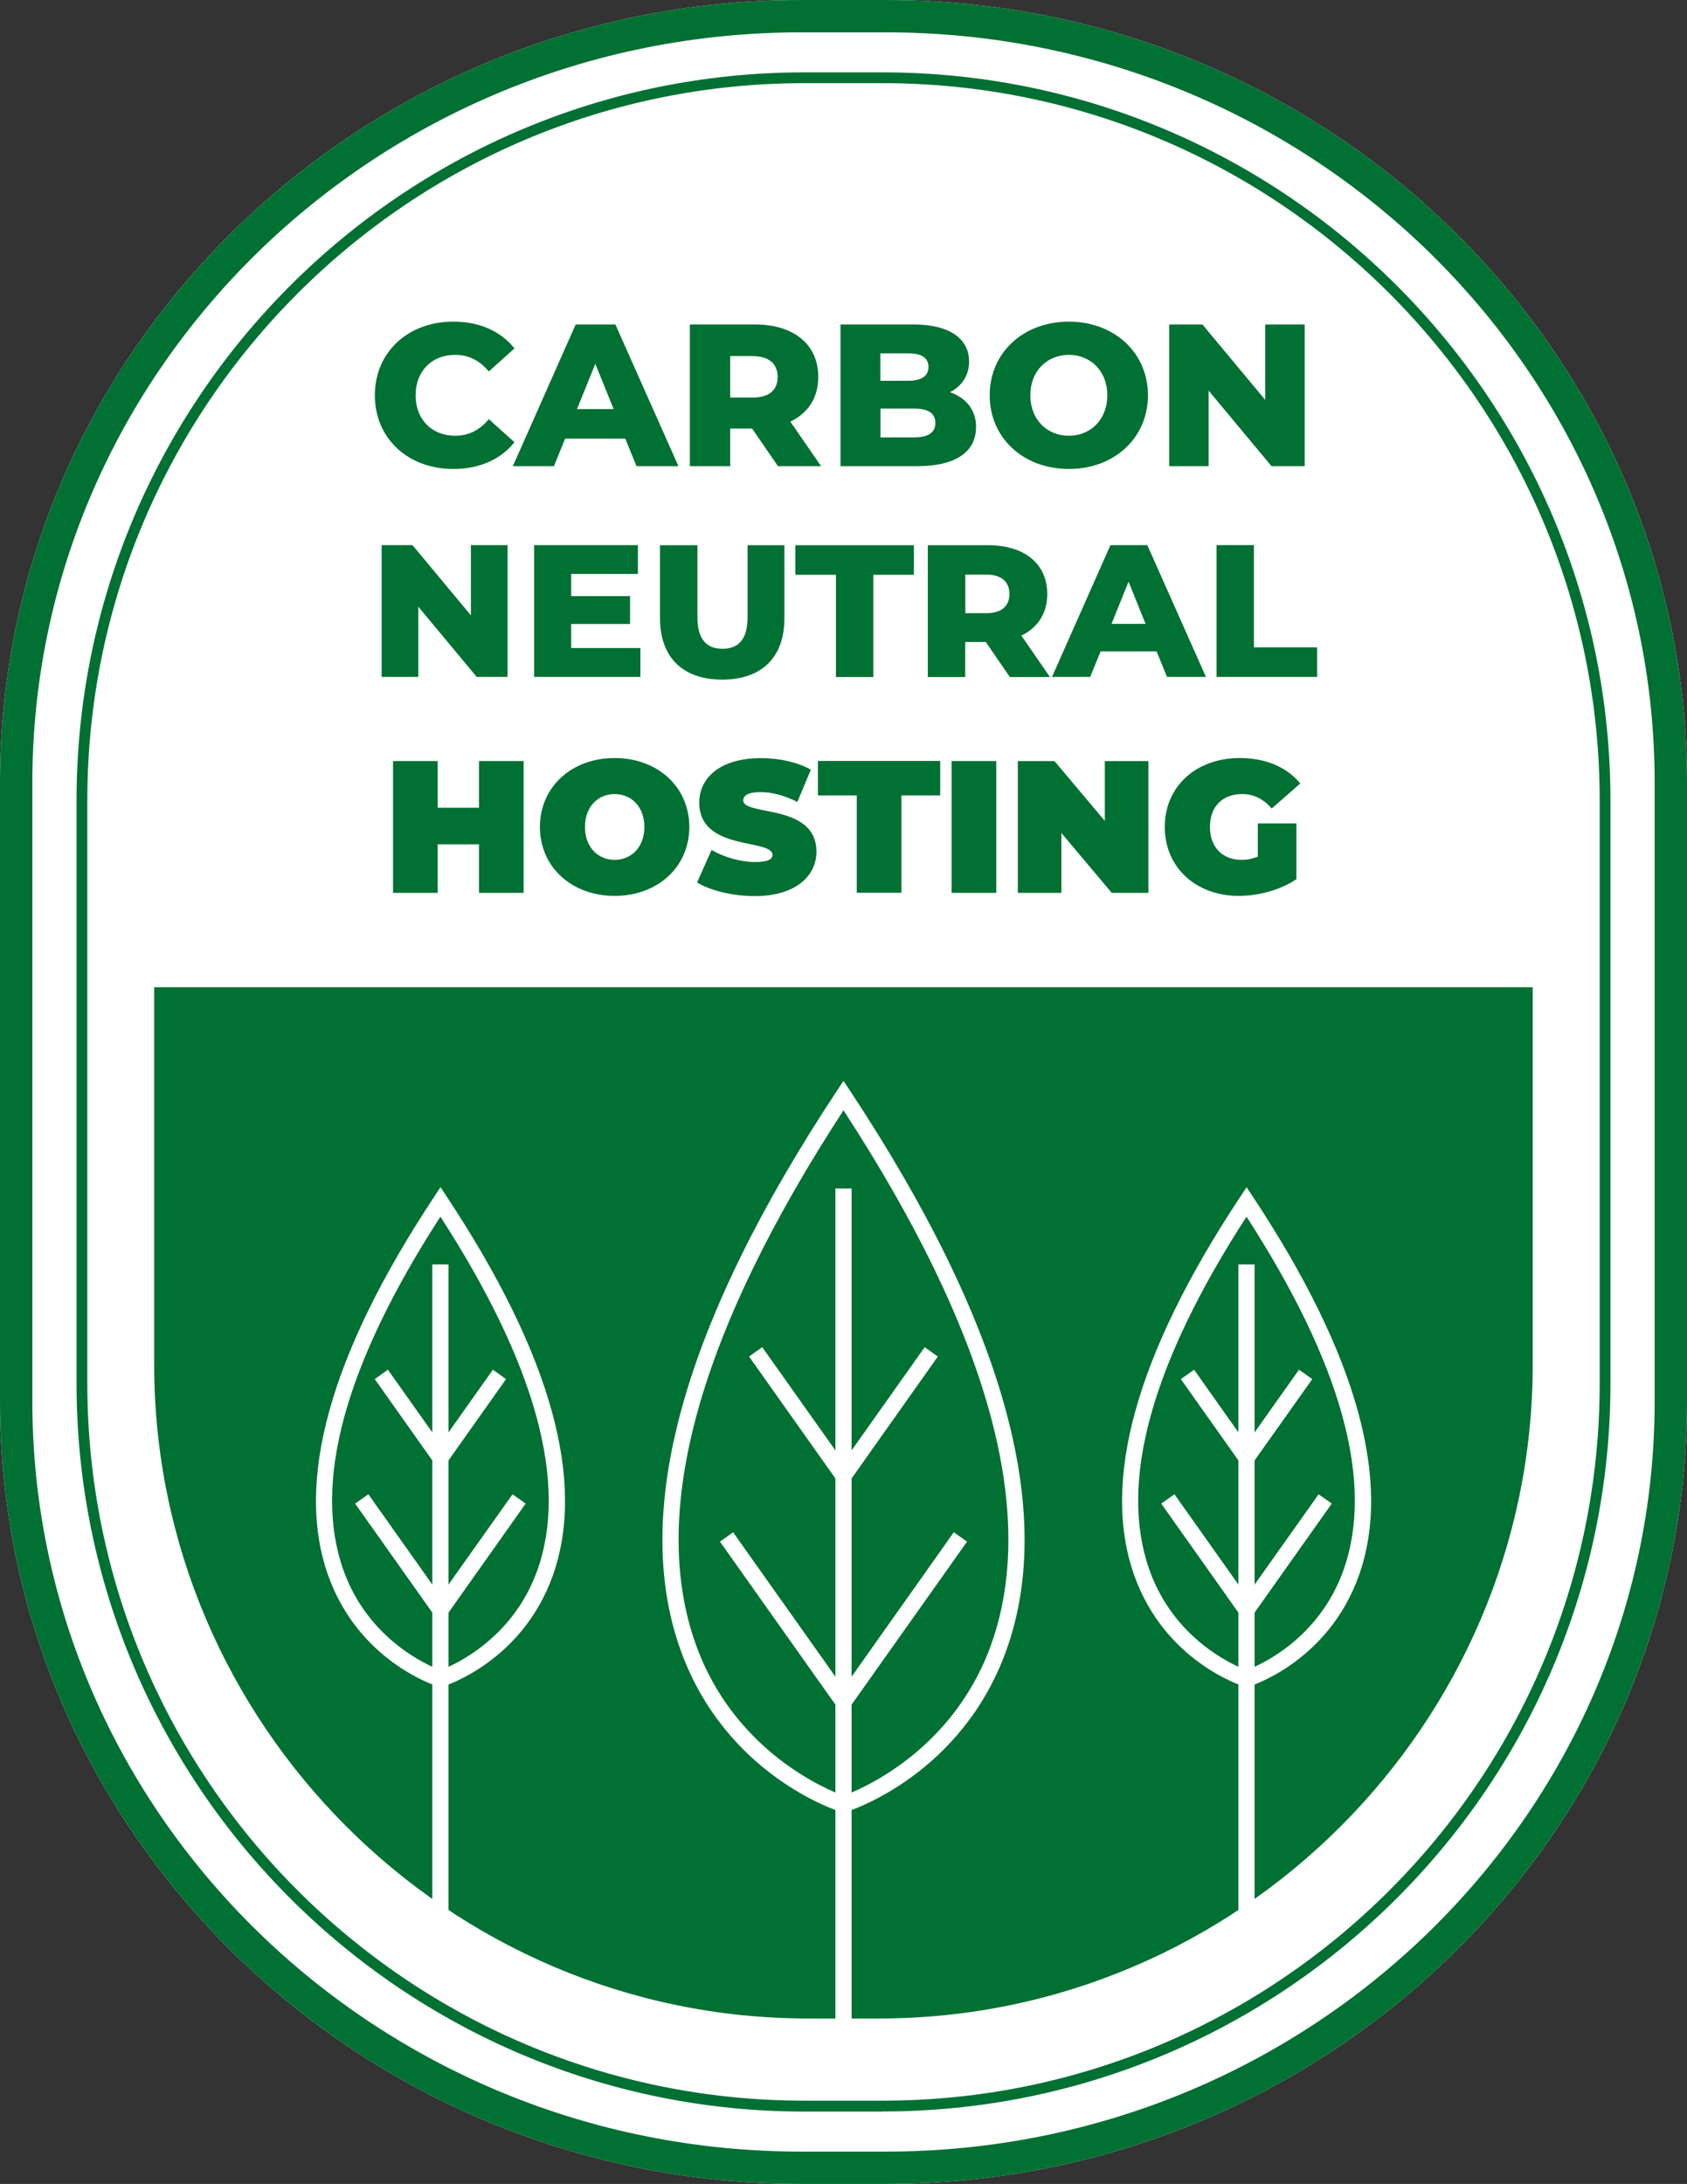 <?xml version="1.0" encoding="UTF-8"?> <svg xmlns="http://www.w3.org/2000/svg" id="TEXTS" width="156.48" height="202.48" viewBox="0 0 156.48 202.48"><rect x="0" y="0" width="156.48" height="202.48" fill="#333333" stroke="none"/><path d="m82.19,202.48h-7.91C33.32,202.48,0,169.92,0,129.91v-57.34C0,32.56,33.32,0,74.29,0h7.91c40.96,0,74.28,32.56,74.28,72.57v57.34c0,40.02-33.32,72.57-74.28,72.57Z" style="fill:#fff; stroke-width:0px;"></path><path d="m82.19,202.48h-7.91C33.32,202.48,0,169.92,0,129.91v-57.34C0,32.56,33.32,0,74.29,0h7.91c40.96,0,74.28,32.56,74.28,72.57v57.34c0,40.02-33.32,72.57-74.28,72.57ZM74.29,3C34.98,3,3,34.21,3,72.57v57.34c0,38.36,31.98,69.57,71.29,69.57h7.91c39.31,0,71.28-31.21,71.28-69.57v-57.34c0-38.36-31.98-69.57-71.28-69.57h-7.91Z" style="fill:#017033; stroke-width:0px;"></path><path d="m81.88,195.77h-7.28c-37.22,0-67.5-30.28-67.5-67.5v-54.05C7.1,37,37.38,6.71,74.6,6.71h7.28c37.22,0,67.5,30.28,67.5,67.5v54.05c0,37.22-30.28,67.5-67.5,67.5ZM74.6,7.71C37.93,7.71,8.1,37.55,8.1,74.21v54.05c0,36.67,29.83,66.5,66.5,66.5h7.28c36.67,0,66.5-29.83,66.5-66.5v-54.05c0-36.67-29.83-66.5-66.5-66.5h-7.28Z" style="fill:#017033; stroke-width:0px;"></path><path d="m14.3,91.53v34.97c0,33.35,27.29,60.64,60.64,60.64h6.59c33.35,0,60.64-27.29,60.64-60.64v-34.97H14.3Z" style="fill:#017033; stroke-width:0px;"></path><path d="m78.24,168.07l-.22-.07c-.44-.14-10.75-3.45-14.9-15.04-4.6-12.87.28-30.3,14.49-51.8l.63-.95.63.95c14.21,21.51,19.09,38.94,14.49,51.8-4.14,11.59-14.46,14.9-14.9,15.04l-.22.07Zm0-65.13c-13.45,20.64-18.06,37.29-13.71,49.49,3.55,9.97,12.21,13.51,13.71,14.06,1.5-.55,10.16-4.09,13.71-14.06,4.35-12.21-.27-28.86-13.71-49.49Z" style="fill:#fff; stroke-width:0px;"></path><rect x="77.49" y="110.19" width="1.5" height="82.97" style="fill:#fff; stroke-width:0px;"></rect><polygon points="78.24 159.1 66.78 142.93 68 142.06 78.24 156.51 88.47 142.06 89.7 142.93 78.24 159.1" style="fill:#fff; stroke-width:0px;"></polygon><polygon points="78.24 138.13 69.48 125.77 70.7 124.9 78.24 135.53 85.77 124.9 86.99 125.77 78.24 138.13" style="fill:#fff; stroke-width:0px;"></polygon><path d="m115.62,156.43l-.22-.07c-.3-.09-7.35-2.36-10.18-10.27-3.12-8.73.17-20.53,9.78-35.07l.63-.95.63.95c9.61,14.54,12.9,26.34,9.78,35.07-2.83,7.91-9.88,10.18-10.18,10.27l-.22.07Zm0-43.63c-8.84,13.67-11.87,24.68-9,32.76,2.29,6.45,7.82,8.84,9,9.29,1.18-.44,6.71-2.84,9-9.29,2.87-8.08-.16-19.09-9-32.76Z" style="fill:#fff; stroke-width:0px;"></path><rect x="114.87" y="117.23" width="1.5" height="64.29" style="fill:#fff; stroke-width:0px;"></rect><polygon points="115.62 150.57 107.71 139.4 108.94 138.54 115.62 147.97 122.31 138.54 123.53 139.4 115.62 150.57" style="fill:#fff; stroke-width:0px;"></polygon><polygon points="115.62 136.46 109.53 127.86 110.76 126.99 115.62 133.86 120.49 126.99 121.72 127.86 115.62 136.46" style="fill:#fff; stroke-width:0px;"></polygon><path d="m40.85,156.43l-.22-.07c-.3-.09-7.35-2.36-10.18-10.27-3.12-8.73.17-20.53,9.78-35.07l.63-.95.63.95c9.61,14.54,12.9,26.34,9.78,35.07-2.83,7.91-9.88,10.18-10.18,10.27l-.22.07Zm0-43.63c-8.84,13.67-11.87,24.68-9,32.76,2.29,6.45,7.82,8.84,9,9.29,1.18-.44,6.71-2.84,9-9.29,2.87-8.08-.16-19.09-9-32.76Z" style="fill:#fff; stroke-width:0px;"></path><rect x="40.1" y="117.23" width="1.5" height="64.29" style="fill:#fff; stroke-width:0px;"></rect><polygon points="40.85 150.57 32.94 139.4 34.17 138.54 40.85 147.97 47.54 138.54 48.76 139.4 40.85 150.57" style="fill:#fff; stroke-width:0px;"></polygon><polygon points="40.85 136.46 34.76 127.86 35.98 126.99 40.85 133.86 45.72 126.99 46.94 127.86 40.85 136.46" style="fill:#fff; stroke-width:0px;"></polygon><path d="m34.77,36.65c0-4,3.08-6.83,7.27-6.83,2.44,0,4.4.88,5.68,2.48l-2.38,2.14c-.83-1-1.85-1.54-3.11-1.54-2.17,0-3.68,1.5-3.68,3.75s1.51,3.75,3.68,3.75c1.26,0,2.28-.54,3.11-1.54l2.38,2.14c-1.28,1.6-3.25,2.48-5.68,2.48-4.19,0-7.27-2.83-7.27-6.83Z" style="fill:#017033; stroke-width:0px;"></path><path d="m58.01,40.67h-5.59l-1.04,2.55h-3.81l5.83-13.14h3.68l5.85,13.14h-3.89l-1.04-2.55Zm-1.09-2.74l-1.7-4.2-1.7,4.2h3.4Z" style="fill:#017033; stroke-width:0px;"></path><path d="m69.77,39.73h-2.04v3.49h-3.74v-13.14h6.04c3.6,0,5.87,1.86,5.87,4.86,0,1.93-.94,3.36-2.59,4.15l2.85,4.13h-4l-2.4-3.49Zm.04-6.72h-2.08v3.85h2.08c1.55,0,2.32-.71,2.32-1.91s-.77-1.93-2.32-1.93Z" style="fill:#017033; stroke-width:0px;"></path><path d="m90.53,39.62c0,2.27-1.89,3.6-5.44,3.6h-7.13v-13.14h6.76c3.47,0,5.17,1.41,5.17,3.43,0,1.26-.64,2.27-1.77,2.85,1.49.53,2.42,1.65,2.42,3.25Zm-8.87-6.85v2.53h2.57c1.25,0,1.89-.43,1.89-1.28s-.64-1.26-1.89-1.26h-2.57Zm5.1,6.44c0-.9-.68-1.33-1.96-1.33h-3.13v2.67h3.13c1.28,0,1.96-.43,1.96-1.33Z" style="fill:#017033; stroke-width:0px;"></path><path d="m91.8,36.65c0-3.94,3.11-6.83,7.34-6.83s7.34,2.89,7.34,6.83-3.11,6.83-7.34,6.83-7.34-2.89-7.34-6.83Zm10.91,0c0-2.27-1.57-3.75-3.57-3.75s-3.57,1.48-3.57,3.75,1.57,3.75,3.57,3.75,3.57-1.48,3.57-3.75Z" style="fill:#017033; stroke-width:0px;"></path><path d="m121.02,30.08v13.14h-3.08l-5.83-7v7h-3.66v-13.14h3.08l5.83,7v-7h3.66Z" style="fill:#017033; stroke-width:0px;"></path><path d="m47.08,50.54v12.22h-2.86l-5.42-6.51v6.51h-3.4v-12.22h2.86l5.42,6.51v-6.51h3.4Z" style="fill:#017033; stroke-width:0px;"></path><path d="m59.4,60.09v2.67h-9.86v-12.22h9.63v2.67h-6.19v2.06h5.46v2.58h-5.46v2.23h6.42Z" style="fill:#017033; stroke-width:0px;"></path><path d="m61.22,57.32v-6.77h3.47v6.67c0,2.09.88,2.93,2.33,2.93s2.32-.84,2.32-2.93v-6.67h3.42v6.77c0,3.65-2.14,5.69-5.77,5.69s-5.77-2.04-5.77-5.69Z" style="fill:#017033; stroke-width:0px;"></path><path d="m77.54,53.29h-3.77v-2.74h11v2.74h-3.76v9.48h-3.47v-9.48Z" style="fill:#017033; stroke-width:0px;"></path><path d="m91.43,59.52h-1.9v3.25h-3.47v-12.22h5.62c3.35,0,5.46,1.73,5.46,4.52,0,1.8-.88,3.12-2.4,3.86l2.65,3.84h-3.72l-2.23-3.25Zm.04-6.25h-1.93v3.58h1.93c1.44,0,2.16-.66,2.16-1.78s-.72-1.8-2.16-1.8Z" style="fill:#017033; stroke-width:0px;"></path><path d="m107.28,60.39h-5.19l-.97,2.37h-3.54l5.42-12.22h3.42l5.44,12.22h-3.61l-.97-2.37Zm-1.02-2.55l-1.58-3.91-1.58,3.91h3.16Z" style="fill:#017033; stroke-width:0px;"></path><path d="m112.84,50.54h3.47v9.48h5.86v2.74h-9.33v-12.22Z" style="fill:#017033; stroke-width:0px;"></path><path d="m48.57,70.56v12.22h-4.14v-4.5h-3.83v4.5h-4.14v-12.22h4.14v4.33h3.83v-4.33h4.14Z" style="fill:#017033; stroke-width:0px;"></path><path d="m50.08,76.67c0-3.7,2.93-6.39,6.93-6.39s6.93,2.69,6.93,6.39-2.93,6.39-6.93,6.39-6.93-2.69-6.93-6.39Zm9.69,0c0-1.9-1.23-3.05-2.76-3.05s-2.75,1.15-2.75,3.05,1.23,3.05,2.75,3.05,2.76-1.15,2.76-3.05Z" style="fill:#017033; stroke-width:0px;"></path><path d="m64.67,81.8l1.33-3c1.16.68,2.7,1.12,4.05,1.12,1.18,0,1.6-.25,1.6-.66,0-1.54-6.79-.3-6.79-4.85,0-2.27,1.91-4.12,5.72-4.12,1.65,0,3.35.35,4.63,1.07l-1.25,2.99c-1.21-.61-2.35-.91-3.42-.91-1.21,0-1.6.35-1.6.77,0,1.47,6.79.25,6.79,4.75,0,2.23-1.91,4.12-5.72,4.12-2.05,0-4.12-.51-5.35-1.26Z" style="fill:#017033; stroke-width:0px;"></path><path d="m79.47,73.75h-3.6v-3.2h11.34v3.2h-3.6v9.02h-4.14v-9.02Z" style="fill:#017033; stroke-width:0px;"></path><path d="m88.27,70.56h4.14v12.22h-4.14v-12.22Z" style="fill:#017033; stroke-width:0px;"></path><path d="m106.52,70.56v12.22h-3.4l-4.67-5.55v5.55h-4.04v-12.22h3.4l4.67,5.55v-5.55h4.04Z" style="fill:#017033; stroke-width:0px;"></path><path d="m116.65,76.34h3.6v5.17c-1.49,1.01-3.54,1.55-5.35,1.55-3.97,0-6.86-2.64-6.86-6.39s2.9-6.39,6.95-6.39c2.42,0,4.37.84,5.62,2.36l-2.65,2.32c-.77-.89-1.67-1.34-2.75-1.34-1.83,0-2.98,1.17-2.98,3.05s1.16,3.05,2.93,3.05c.51,0,1-.09,1.51-.3v-3.09Z" style="fill:#017033; stroke-width:0px;"></path></svg> 